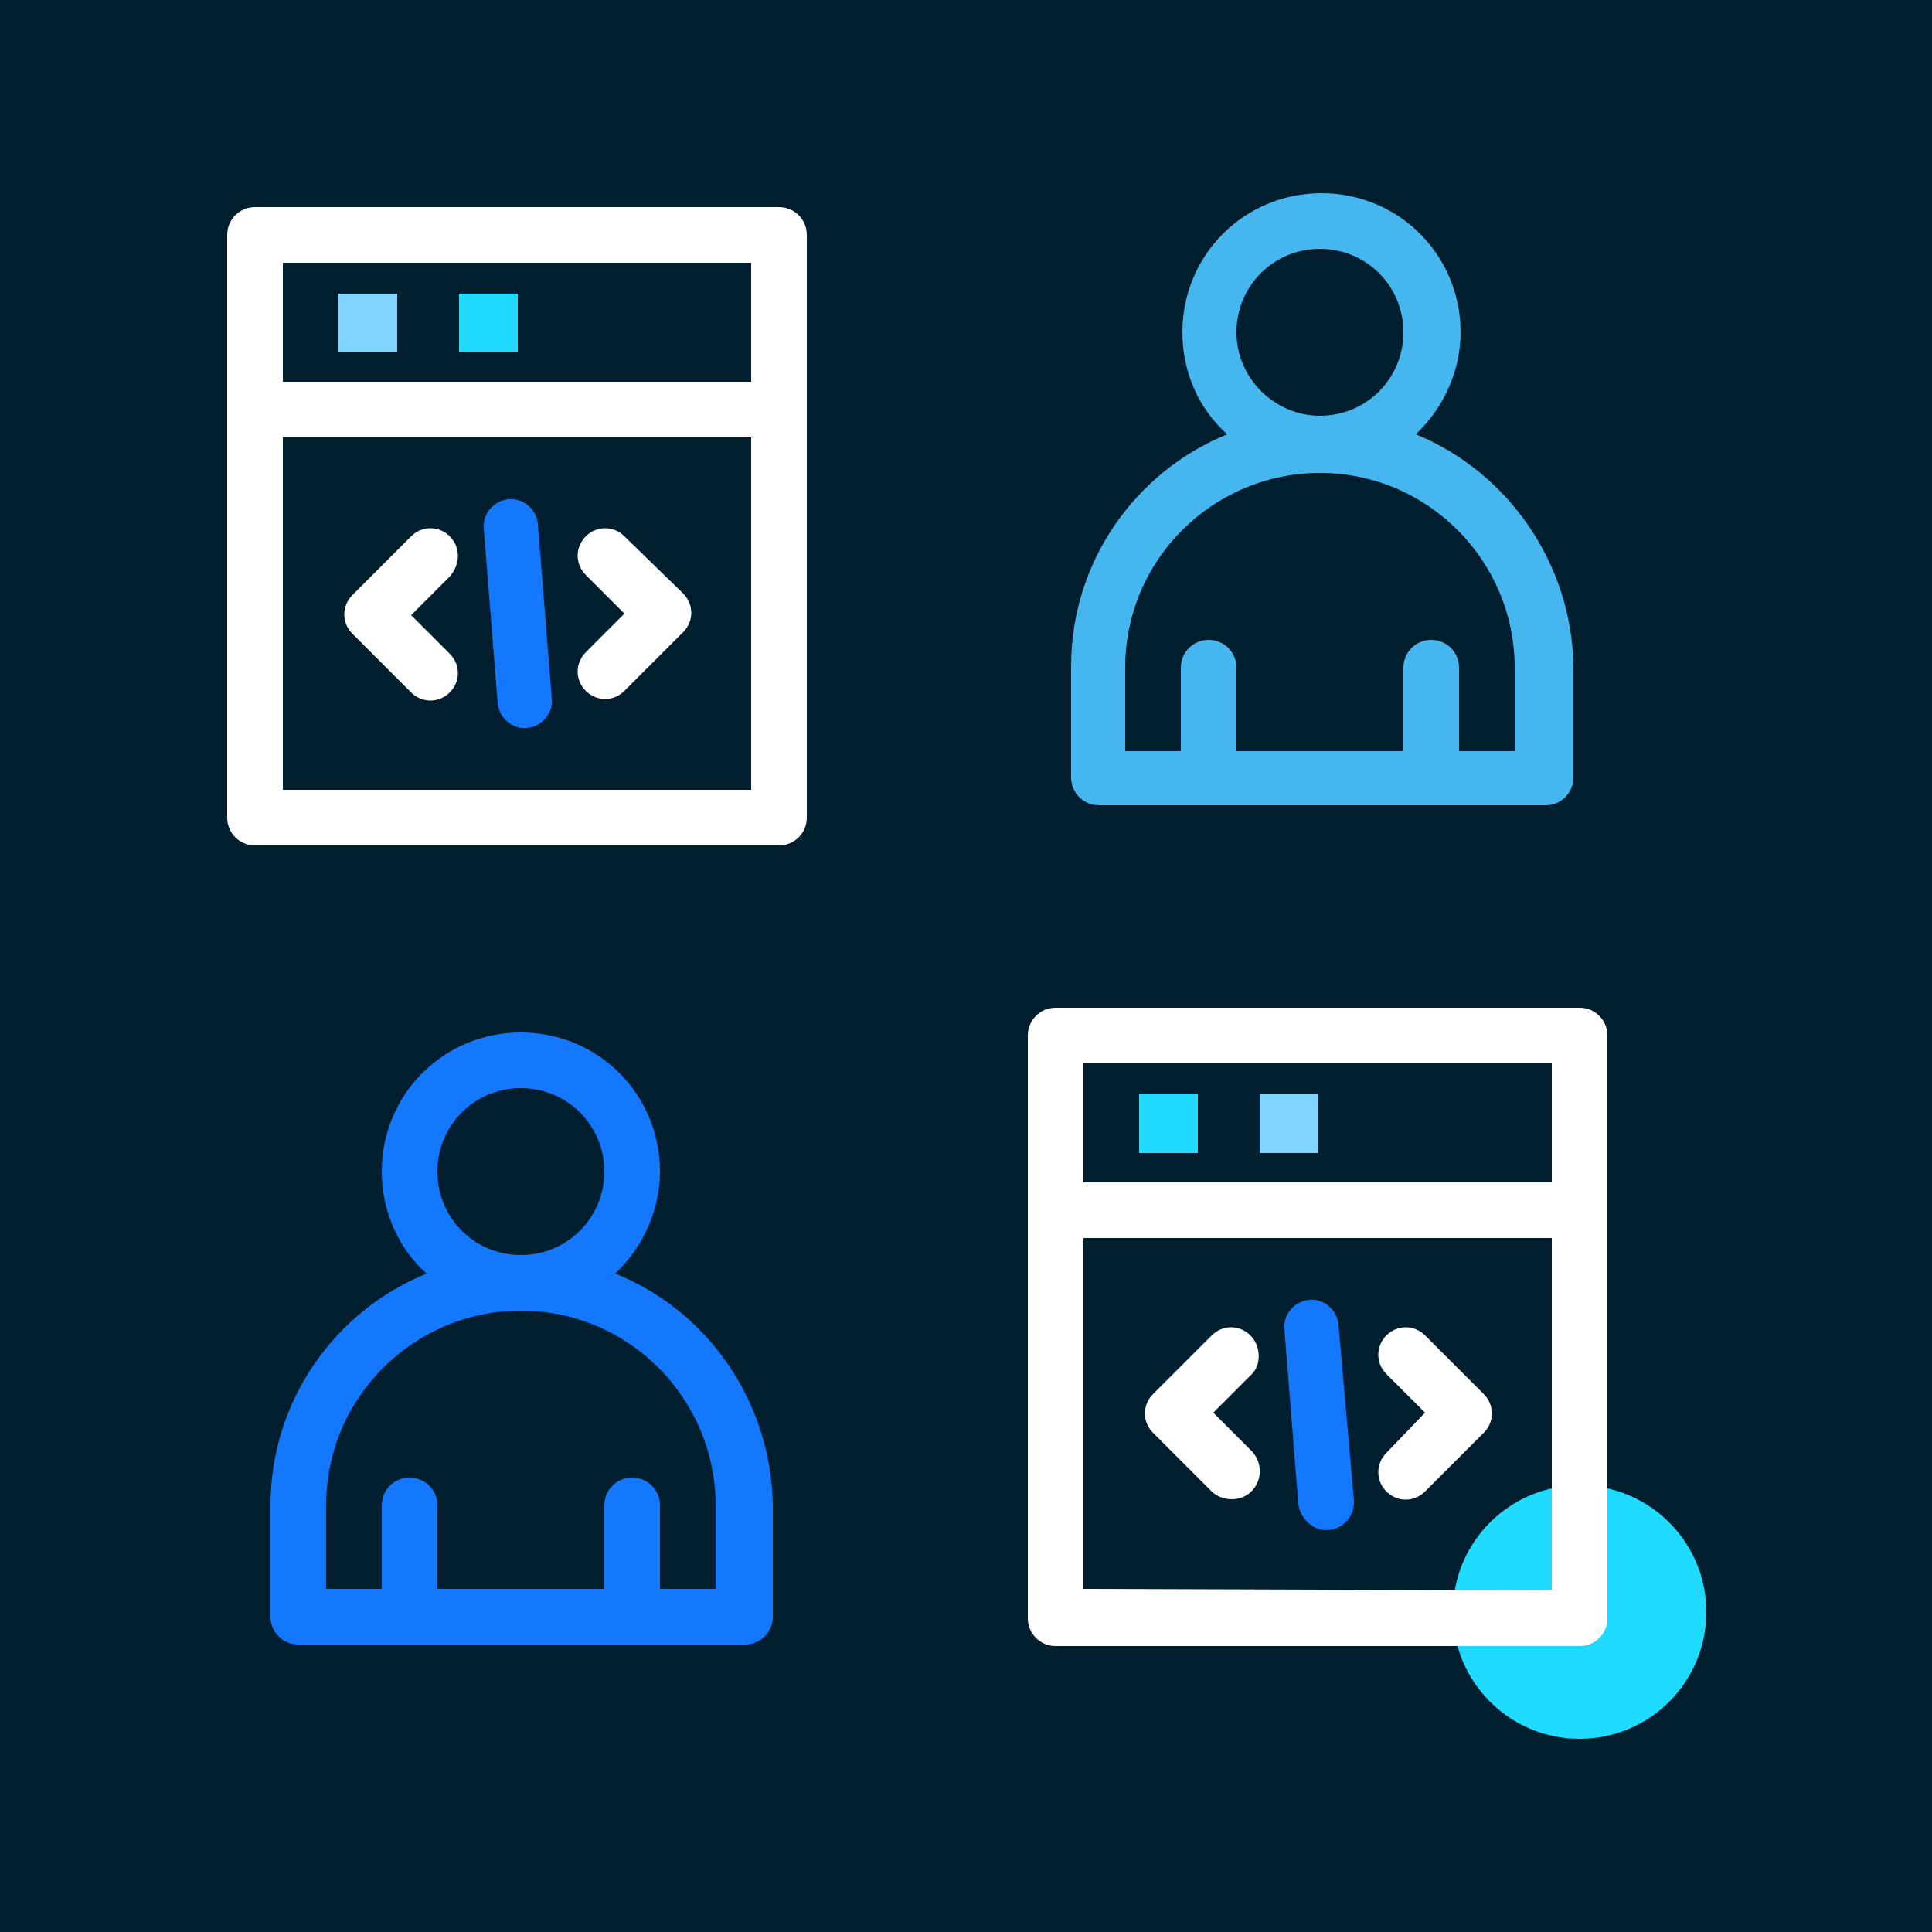 <svg xmlns="http://www.w3.org/2000/svg" viewBox="0 0 125 125"><style>.st1{display:none}.st2{display:inline}.st3{fill:#1edbff}.st4{fill:#fff}.st5{fill:#45b6ee}.st6{fill:#003b8a}.st7{fill:#1478ff}.st8{fill:#7fd5ff}</style><path fill-rule="evenodd" clip-rule="evenodd" fill="#021f2f" d="M-2.1-2.9h129.7v131.3H-2.1z" id="Layer_2"/><g id="Layer_1" class="st1"><g transform="translate(32 32)" class="st2"><circle class="st3" cx="62.6" cy="9.6" r="17.9"/><path class="st4" d="M68.6 18.2H56.2c-.5 0-1.1-.2-1.5-.6-.4-.4-.6-.9-.6-1.5V3.8c0-.5.2-1.1.6-1.5.4-.4.9-.6 1.5-.6h12.3c1.1 0 2.1.9 2.1 2.1v12.3c0 .5-.2 1.1-.6 1.5-.4.3-.9.6-1.4.6zm-10.3-4.1h8.2V5.8h-8.2v8.3z"/><path class="st4" d="M68.6 18.2c-.5 0-1.1-.2-1.5-.6L54.8 5.2c-.4-.4-.6-.9-.6-1.5 0-.5.2-1.1.6-1.5.4-.4.9-.6 1.5-.6.5 0 1.1.2 1.5.6L70 14.7c.8.8.8 2.1 0 2.9-.4.3-.9.6-1.4.6zM29.8 7.9c-1.1 0-2.1-.9-2.1-2.1V-8.6c0-1.1.9-2.1 2.1-2.1 1.1 0 2.1.9 2.1 2.1V5.8c0 1.2-.9 2.1-2.1 2.1z"/><path class="st5" d="M29.8-6.5c-1.6 0-3.2-.6-4.4-1.8-1.2-1.2-1.8-2.7-1.8-4.4 0-1.6.6-3.2 1.8-4.4 1.2-1.2 2.7-1.8 4.4-1.8 1.6 0 3.2.6 4.4 1.8 1.2 1.2 1.8 2.7 1.8 4.4 0 1.6-.6 3.2-1.8 4.4-1.2 1.1-2.7 1.8-4.4 1.8zm0-8.2c-1.1 0-2.1.9-2.1 2.1 0 1.1.9 2.1 2.1 2.1 1.1 0 2.1-.9 2.1-2.1 0-1.2-.9-2.1-2.1-2.1z"/><path class="st4" d="M36 18.2H23.7c-.7 0-1.4-.4-1.7-1-.4-.6-.4-1.4-.1-2L28 2.9c.4-.7 1.1-1.1 1.8-1.1.8 0 1.5.4 1.8 1.1l6.2 12.3c.3.6.3 1.4-.1 2-.3.6-1 1-1.7 1zm-9-4.1h5.7l-2.8-5.7-2.9 5.7z"/><path class="st4" d="M29.8 30.5c-1.1 0-2.1-.9-2.1-2.1V16.1c0-1.1.9-2.1 2.1-2.1 1.1 0 2.1.9 2.1 2.1v12.3c0 1.2-.9 2.1-2.1 2.1zM24.4 12H3.8C2 12 .4 11.1.4 9.9c0-1.1 1.5-2.1 3.4-2.1h20.5c1.9 0 3.4.9 3.4 2.1.1 1.2-1.4 2.1-3.3 2.1zm28.7 0H34.9c-1.7 0-3-.9-3-2.1 0-1.1 1.4-2.1 3-2.1h18.2c1.7 0 3 .9 3 2.1 0 1.2-1.3 2.1-3 2.1zm-68.5 67.8c-1.1 0-2.1-.9-2.1-2.1 0-1.1.9-2.1 2.1-2.1H5.2V55.2h-20.6v4.1c0 1.1-.9 2.1-2.1 2.1-1.1 0-2.1-.9-2.1-2.1v-6.2c0-.5.2-1.1.6-1.5.4-.4.9-.6 1.5-.6H7.2c.5 0 1.1.2 1.5.6.4.4.6.9.6 1.5v24.7c0 .5-.2 1.1-.6 1.5-.4.4-.9.6-1.5.6h-22.6zm-2-8.2c-1.1 0-2.1-.9-2.1-2.1s.9-2.1 2.1-2.1c1.1 0 2.1.9 2.1 2.1s-1 2.1-2.1 2.1z"/><path class="st4" d="M7.2 63.4h-24.7c-1.1 0-2.1-.9-2.1-2.1s.9-2.1 2.1-2.1H7.2c1.1 0 2.1.9 2.1 2.1 0 1.2-.9 2.1-2.1 2.1z"/><path class="st6" d="M-9.2 73.7c-.5 0-1.1-.2-1.5-.6l-2.1-2.1c-.8-.8-.8-2.1 0-2.9l2.1-2.1c.4-.4.9-.6 1.5-.6 1.1 0 2.1.9 2.1 2.1 0 .5-.2 1.1-.6 1.4l-.6.6.6.6c.8.8.8 2.1 0 2.9-.5.5-1 .7-1.5.7zm8.2 0c-.5 0-1.1-.2-1.5-.6-.4-.4-.6-.9-.6-1.5 0-.5.2-1.1.6-1.5l.6-.6-.5-.5c-.4-.4-.6-.9-.6-1.5 0-.5.2-1.1.6-1.5.4-.4.9-.6 1.5-.6.5 0 1.1.2 1.5.6l2.1 2.1c.4.4.6.9.6 1.5 0 .5-.2 1.1-.6 1.5L.6 73.2c-.5.3-1.1.5-1.6.5z"/><path class="st4" d="M54.5 79.8c-1.1-.1-2-1-2-2.2.1-1.1.9-1.9 2-2h20.6V55.2H54.5v4.1c0 1.1-.9 2.1-2.1 2.1-1.1 0-2.1-.9-2.1-2.1v-6.2c0-.5.2-1.1.6-1.5.4-.4.9-.6 1.5-.6h24.7c.5 0 1.1.2 1.5.6.4.4.6.9.6 1.5v24.7c0 .5-.2 1.1-.6 1.5-.4.4-.9.6-1.5.6H54.5zm-2-8.2c-1.1 0-2.1-.9-2.1-2.1s.9-2.1 2.1-2.1 2.1.9 2.1 2.1-1 2.1-2.1 2.1z"/><path class="st4" d="M77.1 63.4H52.5c-1.1 0-2.1-.9-2.1-2.1s.9-2.1 2.1-2.1h24.7c1.1 0 2.1.9 2.1 2.1-.1 1.2-1 2.1-2.2 2.1z"/><path class="st7" d="M60.7 73.7c-.5 0-1.1-.2-1.5-.6l-2-2.1c-.8-.8-.8-2.1 0-2.9l2.1-2.1c.4-.4.9-.6 1.5-.6 1.1 0 2.1.9 2.1 2.1 0 .5-.2 1.1-.6 1.4l-.6.6.6.6c.4.4.6.9.6 1.5 0 .5-.2 1.1-.6 1.5-.5.4-1.1.6-1.6.6zm8.2 0c-.5 0-1.1-.2-1.5-.6-.4-.4-.6-.9-.6-1.5 0-.5.2-1.1.6-1.5l.6-.6-.5-.5c-.4-.4-.6-.9-.6-1.5 0-.5.2-1.1.6-1.5.4-.4.9-.6 1.5-.6.5 0 1.1.2 1.5.6l2.1 2.1c.4.4.6.9.6 1.5 0 .5-.2 1.1-.6 1.5l-2.1 2.1c-.5.3-1 .5-1.6.5z"/><path class="st4" d="M-5.1 55.2c-1.1 0-2.1-.9-2.1-2.1v-8.2c0-.5.2-1.1.6-1.5.4-.4.9-.6 1.5-.6h32.9v-6.2c0-1.1.9-2.1 2.1-2.1 1.1 0 2.1.9 2.1 2.1v8.2c0 .5-.2 1.1-.6 1.5-.4.4-.9.6-1.5.6h-33v6.2c0 1.2-.9 2.1-2 2.1z"/><path class="st4" d="M64.8 55.2c-1.1 0-2.1-.9-2.1-2.1v-6.2H29.8c-1.1 0-2.1-.9-2.1-2.1s.9-2.1 2.1-2.1h35c1.1 0 2 .9 2.1 2.1V53c-.1 1.3-1 2.2-2.1 2.2z"/><path class="st8" d="M40.1 38.7H19.6c-.5 0-1.1-.2-1.5-.6-.4-.4-.6-.9-.6-1.5v-8.2c0-.5.2-1.1.6-1.5.4-.4.9-.6 1.5-.6h20.6c1.1 0 2.1.9 2.1 2.1v8.2c0 .5-.2 1.1-.6 1.5-.5.4-1 .6-1.6.6zm-18.5-4.1H38v-4.1H21.6v4.1z"/><path class="st7" d="M1.2 18.2h-12.3c-.5 0-1.1-.2-1.5-.6-.4-.4-.6-.9-.6-1.5V3.8c0-.5.2-1.1.6-1.5.4-.4.9-.6 1.5-.6H1.2c.5 0 1.1.2 1.5.6.3.4.6.9.6 1.5v12.3c0 .5-.2 1.1-.6 1.5-.4.3-.9.6-1.5.6zm-10.3-4.1h8.2V5.8h-8.2v8.3z"/><path class="st7" d="M1.2 18.2c-.5 0-1.1-.2-1.5-.6L-12.6 5.2c-.8-.8-.7-2.1.1-2.9.8-.7 2-.7 2.8 0L2.7 14.7c.4.4.6.9.6 1.5 0 .5-.2 1.1-.6 1.5-.4.2-.9.5-1.5.5z"/></g></g><g id="Layer_3"><circle class="st3" cx="102.2" cy="104.3" r="8.2"/><path class="st7" d="M39.8 82.4c1.8-1.7 2.9-4.1 2.9-6.6 0-5-4-9-9-9s-9 4-9 9c0 2.6 1.1 5 2.9 6.6-5.9 2.4-10.1 8.2-10.1 15v7.2c0 1 .8 1.8 1.8 1.8h28.9c1 0 1.8-.8 1.8-1.8v-7.2c-.1-6.7-4.2-12.6-10.2-15zm-11.5-6.6c0-3 2.4-5.4 5.4-5.4 3 0 5.4 2.4 5.4 5.4 0 3-2.4 5.4-5.4 5.4-3 0-5.4-2.4-5.4-5.4zm18 27h-3.6v-5.4c0-1-.8-1.8-1.8-1.8s-1.8.8-1.8 1.8v5.4H28.3v-5.4c0-1-.8-1.8-1.8-1.8s-1.8.8-1.8 1.8v5.4h-3.6v-5.4c0-7 5.7-12.6 12.6-12.6 7 0 12.6 5.7 12.6 12.6v5.4z"/><path class="st5" d="M91.6 28.1c1.8-1.7 2.9-4.1 2.9-6.6 0-5-4-9-9-9s-9 4-9 9c0 2.5 1 4.9 2.9 6.6-5.9 2.4-10.1 8.2-10.1 15v7.2c0 1 .8 1.8 1.8 1.8H100c1 0 1.8-.8 1.8-1.8v-7.2c-.1-6.7-4.3-12.6-10.2-15zM80 21.5c0-3 2.4-5.4 5.4-5.4 3 0 5.4 2.4 5.4 5.4 0 3-2.4 5.4-5.4 5.4-2.9 0-5.4-2.4-5.4-5.4zm18 27.1h-3.6v-5.4c0-1-.8-1.8-1.8-1.8s-1.8.8-1.8 1.8v5.4H80v-5.4c0-1-.8-1.8-1.8-1.8s-1.8.8-1.8 1.8v5.4h-3.6v-5.4c0-7 5.7-12.6 12.6-12.6 7 0 12.6 5.7 12.6 12.6v5.4z"/><path class="st4" d="M29.1 34.7c-.7-.7-1.8-.7-2.5 0l-3.8 3.8c-.7.7-.7 1.8 0 2.5l3.8 3.8c.7.7 1.8.7 2.5 0s.7-1.8 0-2.5l-2.5-2.5 2.5-2.5c.7-.8.7-1.9 0-2.6zm11.3 0c-.7-.7-1.8-.7-2.5 0s-.7 1.8 0 2.5l2.5 2.5-2.5 2.5c-.7.7-.7 1.8 0 2.5s1.8.7 2.5 0l3.8-3.8c.7-.7.7-1.8 0-2.5l-3.8-3.7z"/><path class="st7" d="M34.8 33.9c-.1-1-1-1.7-1.9-1.6-1 .1-1.7 1-1.6 1.9l.9 11.3c.1 1 1 1.7 1.9 1.6 1-.1 1.7-1 1.6-1.9l-.9-11.3z"/><path class="st8" d="M21.9 19h3.8v3.8h-3.8V19z"/><path class="st3" d="M29.7 19h3.8v3.8h-3.8V19z"/><path class="st4" d="M50.4 13.4H16.5c-1 0-1.8.8-1.8 1.8v37.7c0 1 .8 1.8 1.8 1.8h33.9c1 0 1.8-.8 1.8-1.8V15.2c0-1-.8-1.8-1.8-1.8zM18.3 17h30.3v7.7H18.3V17zm0 34.1V28.3h30.3v22.8H18.3zm62.6 35.3c-.7-.7-1.8-.7-2.5 0l-3.8 3.8c-.7.7-.7 1.8 0 2.5l3.8 3.8c.3.3.8.5 1.3.5 1.6 0 2.4-1.9 1.3-3.1l-2.5-2.5 2.5-2.5c.6-.6.6-1.8-.1-2.5zm11.3 0c-.7-.7-1.8-.7-2.5 0s-.7 1.8 0 2.5l2.5 2.5-2.5 2.6c-.7.7-.7 1.8 0 2.5s1.8.7 2.5 0l3.8-3.8c.7-.7.7-1.8 0-2.5l-3.8-3.8z"/><path class="st7" d="M86.6 85.7c-.1-1-1-1.7-1.9-1.6-1 .1-1.7 1-1.6 1.9l.9 11.3c.1.9.9 1.7 1.8 1.7 1 0 1.8-.8 1.8-1.8v-.1l-1-11.4z"/><path class="st3" d="M73.7 70.8h3.8v3.8h-3.8v-3.8z"/><path class="st8" d="M81.5 70.8h3.8v3.8h-3.8v-3.8z"/><path class="st4" d="M102.2 65.2H68.3c-1 0-1.8.8-1.8 1.8v37.7c0 1 .8 1.8 1.8 1.8h33.9c1 0 1.8-.8 1.8-1.8V67c0-1-.8-1.8-1.8-1.8zm-32.1 3.6h30.3v7.7H70.1v-7.7zm0 34V80.1h30.3v22.8l-30.3-.1z"/></g><g id="Layer_4" class="st1"><g transform="translate(42 38)" class="st2"><circle class="st3" cx="-13.4" cy="-6.1" r="16.1"/><path class="st4" d="M33.6 67.5h-48V-.8h9.2c1 0 1.8-.8 1.8-1.8v-11.1H41V14c0 1 .8 1.8 1.8 1.8s1.8-.8 1.8-1.8v-29.6c0-1-.8-1.8-1.8-1.8-51.2 0-48.2-.1-48.8.2-.2.1-.4.3-.6.4-.2.2-11 12.9-11.2 13-.6.8-.4-1.9-.4 73.1 0 1 .8 1.8 1.8 1.8h49.9c1 0 1.8-.8 1.8-1.8.1-1-.7-1.8-1.7-1.8zm-45.9-72l5.2-6.1v6.1h-5.2z"/><path class="st3" d="M22.5-6.4h-9.2c-1 0-1.8.8-1.8 1.8s.8 1.8 1.8 1.8h9.2c1 0 1.8-.8 1.8-1.8 0-.9-.8-1.8-1.8-1.8z"/><path class="st4" d="M22.5 1H4c-1 0-1.8.9-1.8 1.9 0 1 .8 1.8 1.8 1.8h18.5c1 0 1.8-.8 1.8-1.8S23.5 1 22.5 1zm1.8 9.3c0-1-.8-1.8-1.8-1.8H4c-1 0-1.8.8-1.8 1.8S3 12.1 4 12.1h18.5c1 0 1.8-.8 1.8-1.8zm-11 31.3H8.6c-1 0-1.8.8-1.8 1.8s.8 1.8 1.8 1.8h4.6c1 0 1.8-.8 1.8-1.8.1-.9-.7-1.8-1.7-1.8z"/><path class="st3" d="M13.3 49H4c-1 0-1.8.8-1.8 1.8S3 52.6 4 52.6h9.2c1 0 1.8-.8 1.8-1.8.1-.9-.7-1.8-1.7-1.8z"/><path class="st4" d="M13.3 56.4H4c-1 0-1.8.8-1.8 1.8S3 60 4 60h9.2c1 0 1.8-.8 1.8-1.8.1-1-.7-1.8-1.7-1.8z"/><path class="st7" d="M44.7 33.9c-6.3 0-11.5 5.1-11.5 11.5 0 6.3 5.1 11.5 11.5 11.5s11.5-5.1 11.5-11.5C56.1 39 51 33.9 44.7 33.9zm0 19.2c-4.3 0-7.8-3.5-7.8-7.8s3.5-7.8 7.8-7.8 7.8 3.5 7.8 7.8c-.1 4.3-3.6 7.8-7.8 7.8z"/><path class="st7" d="M68.7 40.3h-5.2c-.4-1.6-1.1-3.2-1.9-4.7l3.7-3.7c.7-.7.7-1.9 0-2.6l-4.5-4.5c-.7-.7-1.9-.7-2.6 0l-3.7 3.7c-1.5-.8-3-1.5-4.7-1.9v-5.2c0-1-.8-1.8-1.8-1.8h-6.4c-1 0-1.8.8-1.8 1.8v5.2c-1.6.4-3.2 1.1-4.7 1.9l-3.7-3.7c-.7-.7-1.9-.7-2.6 0l-4.5 4.5c-.7.7-.7 1.9 0 2.6l3.7 3.7c-.8 1.5-1.5 3-1.9 4.7h-5.2c-1 0-1.8.8-1.8 1.8v6.4c0 1 .8 1.8 1.8 1.8h5.2c.4 1.6 1.1 3.2 1.9 4.7l-3.7 3.7c-.7.7-.7 1.9 0 2.6l4.5 4.5c.7.7 1.9.7 2.6 0l3.7-3.7c1.5.8 3 1.5 4.7 1.9v5.2c0 1 .8 1.8 1.8 1.8H48c1 0 1.8-.8 1.8-1.8V64c1.6-.4 3.2-1.1 4.7-1.9l3.7 3.7c.7.7 1.9.7 2.6 0l4.5-4.5c.7-.7.7-1.9 0-2.6L61.6 55c.8-1.5 1.5-3 1.9-4.7h5.2c1 0 1.8-.8 1.8-1.8v-6.4c0-1-.8-1.8-1.8-1.8zm-1.9 6.4H62c-.9 0-1.7.6-1.8 1.5-.4 2.2-1.3 4.2-2.5 6.1-.5.7-.4 1.7.2 2.3l3.4 3.4-1.9 2-3.4-3.4c-.6-.6-1.6-.7-2.3-.2-1.8 1.3-3.9 2.1-6.1 2.5-.9.1-1.6.8-1.6 1.7v4.9h-2.7v-4.8c0-.9-.6-1.7-1.5-1.8-2.2-.4-4.2-1.3-6.1-2.5-.7-.5-1.7-.4-2.3.2L29.9 62 28 60l3.4-3.4c.6-.6.7-1.6.2-2.3-1.3-1.8-2.1-3.9-2.5-6.1-.2-.9-.9-1.5-1.8-1.5h-4.8V44h4.8c.9 0 1.7-.6 1.8-1.5.4-2.2 1.3-4.2 2.5-6.1.5-.7.4-1.7-.2-2.3L28 30.6l1.9-1.9 3.4 3.4c.6.6 1.6.7 2.3.2 1.8-1.3 3.9-2.1 6.1-2.5.9-.2 1.5-.9 1.5-1.8v-4.9H46V28c0 .9.6 1.7 1.5 1.8 2.2.4 4.2 1.3 6.1 2.5.7.5 1.7.4 2.3-.2l3.4-3.4 1.9 1.9-3.4 3.4c-.6.6-.7 1.6-.2 2.3 1.3 1.8 2.1 3.9 2.5 6.1.2.9.9 1.5 1.8 1.5h4.9v2.8z"/><path class="st6" d="M-4.6 47.9v-2.5h3.1c1 0 1.8-.8 1.8-1.8s-.8-1.8-1.8-1.8h-4.9c-1 0-1.8.8-1.8 1.8V47l-1.8 1.5c-.8.7-.9 1.8-.2 2.6l.2.2 1.8 1.5v5.4c0 1 .8 1.8 1.8 1.8h4.9c1 0 1.8-.8 1.8-1.8s-.8-1.8-1.8-1.8h-3.1V52c0-.5-.2-1.1-.6-1.4L-6 50l.8-.7c.4-.4.6-.9.6-1.4z"/><path class="st8" d="M31.1 5.9v2.5H28c-1 0-1.8.8-1.8 1.8S27 12 28 12h5c1 0 1.8-.8 1.8-1.8V6.7l1.8-1.5c.8-.7.9-1.8.2-2.6l-.2-.2L34.8.9v-5.4c0-1-.8-1.8-1.8-1.8h-5c-1 0-1.8.8-1.8 1.8S27-2.7 28-2.7h3.1v4.4c0 .5.2 1.1.6 1.4l.8.7-.8.7c-.4.3-.6.8-.6 1.4z"/></g></g></svg>